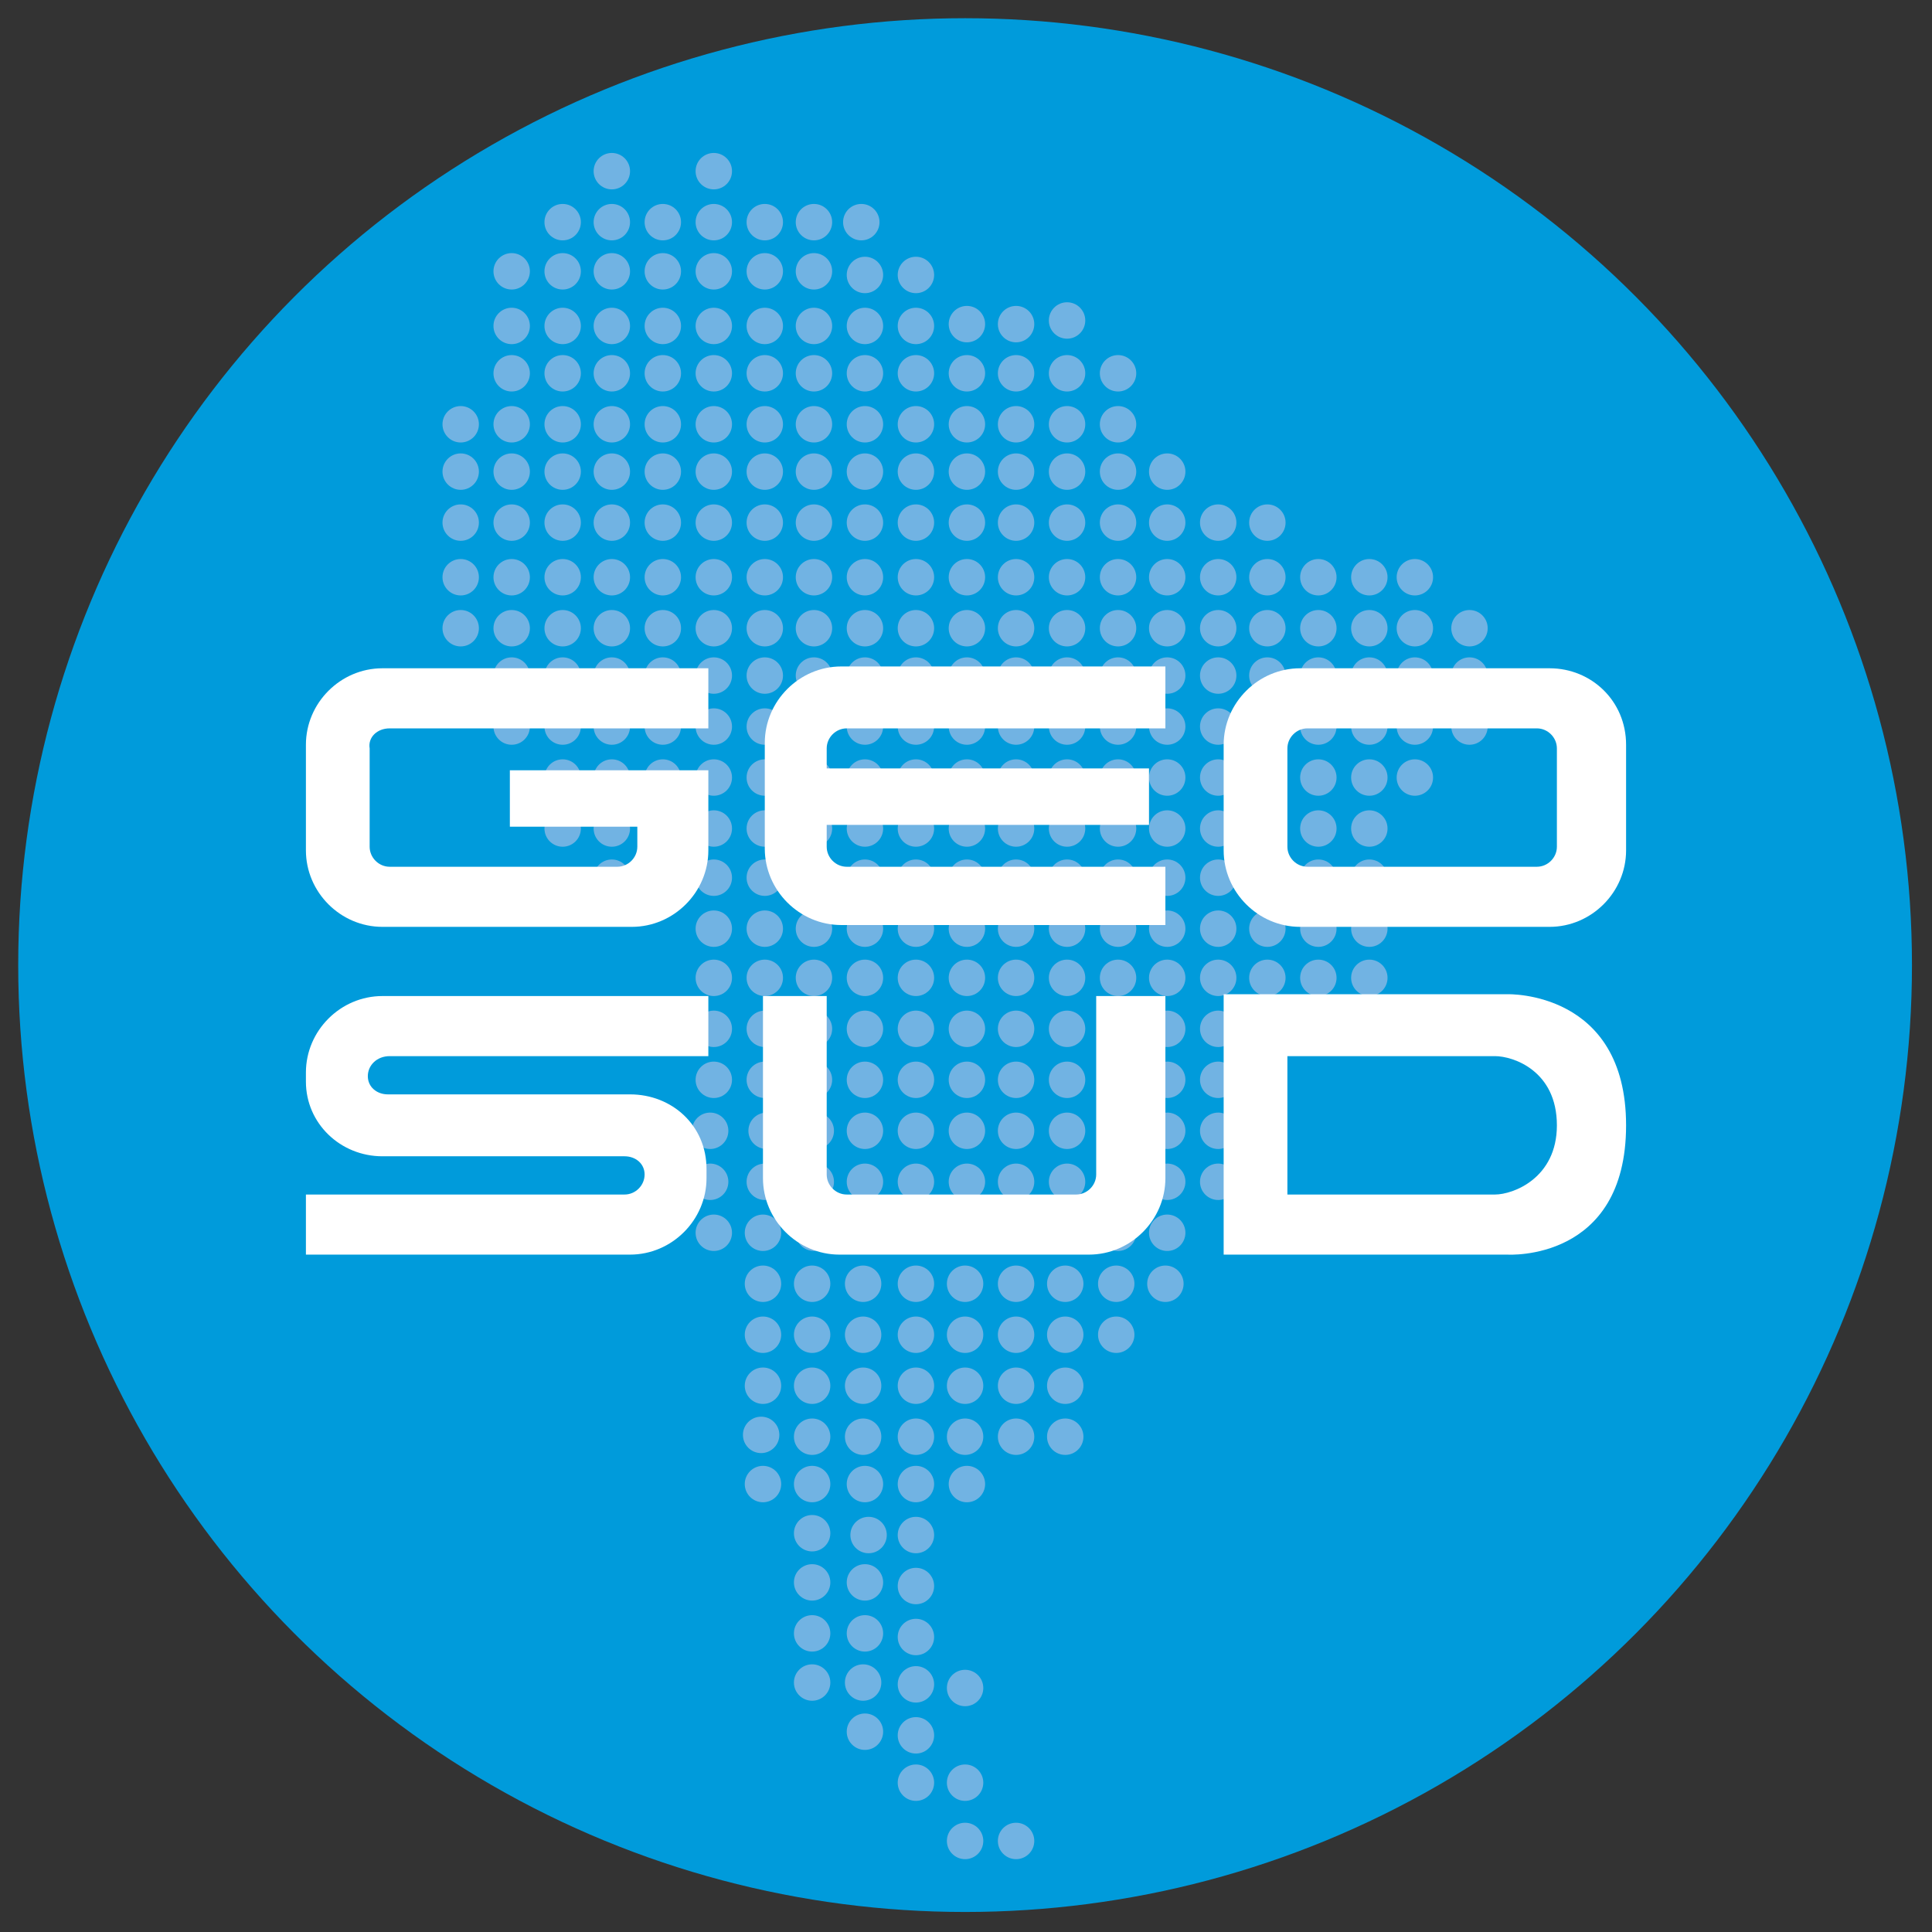 <?xml version="1.0" encoding="utf-8"?>
<!-- Generator: Adobe Illustrator 23.0.0, SVG Export Plug-In . SVG Version: 6.00 Build 0)  -->
<svg version="1.1" id="Capa_1" xmlns="http://www.w3.org/2000/svg" xmlns:xlink="http://www.w3.org/1999/xlink" x="0px" y="0px"
	 viewBox="0 0 106.1 106.1" style="enable-background:new 0 0 106.1 106.1;" xml:space="preserve">
<rect x="0" y="0" width="106.1" height="106.1" fill="#333333" stroke="none"/>
<style type="text/css">
	.st0{fill:#009BDB;}
	.st1{fill:#71B3E3;}
	.st2{fill:#FFFFFF;}
</style>
<g>
	<circle class="st0" cx="53" cy="53" r="52"/>
	<g>
		<circle class="st1" cx="53.1" cy="37.1" r="1"/>
		<circle class="st1" cx="53.1" cy="39.9" r="1"/>
		<circle class="st1" cx="55.8" cy="37.1" r="1"/>
		<circle class="st1" cx="55.8" cy="39.9" r="1"/>
		<circle class="st1" cx="58.6" cy="37.1" r="1"/>
		<circle class="st1" cx="58.6" cy="39.9" r="1"/>
		<circle class="st1" cx="61.4" cy="37.1" r="1"/>
		<circle class="st1" cx="61.4" cy="39.9" r="1"/>
		<circle class="st1" cx="64.1" cy="37.1" r="1"/>
		<circle class="st1" cx="64.1" cy="39.9" r="1"/>
		<circle class="st1" cx="53.1" cy="42.7" r="1"/>
		<circle class="st1" cx="53.1" cy="45.5" r="1"/>
		<circle class="st1" cx="55.8" cy="42.7" r="1"/>
		<circle class="st1" cx="55.8" cy="45.5" r="1"/>
		<circle class="st1" cx="58.6" cy="42.7" r="1"/>
		<circle class="st1" cx="58.6" cy="45.5" r="1"/>
		<circle class="st1" cx="61.4" cy="42.7" r="1"/>
		<circle class="st1" cx="61.4" cy="45.5" r="1"/>
		<circle class="st1" cx="64.1" cy="42.7" r="1"/>
		<circle class="st1" cx="64.1" cy="45.5" r="1"/>
		<circle class="st1" cx="53.1" cy="48.2" r="1"/>
		<circle class="st1" cx="53.1" cy="51" r="1"/>
		<circle class="st1" cx="55.8" cy="48.2" r="1"/>
		<circle class="st1" cx="55.8" cy="51" r="1"/>
		<circle class="st1" cx="58.6" cy="48.2" r="1"/>
		<circle class="st1" cx="58.6" cy="51" r="1"/>
		<circle class="st1" cx="61.4" cy="48.2" r="1"/>
		<circle class="st1" cx="61.4" cy="51" r="1"/>
		<circle class="st1" cx="64.1" cy="48.2" r="1"/>
		<circle class="st1" cx="64.1" cy="51" r="1"/>
		<circle class="st1" cx="53.1" cy="53.7" r="1"/>
		<circle class="st1" cx="53.1" cy="56.5" r="1"/>
		<circle class="st1" cx="55.8" cy="53.7" r="1"/>
		<circle class="st1" cx="55.8" cy="56.5" r="1"/>
		<circle class="st1" cx="58.6" cy="53.7" r="1"/>
		<circle class="st1" cx="58.6" cy="56.5" r="1"/>
		<circle class="st1" cx="61.4" cy="53.7" r="1"/>
		<circle class="st1" cx="61.4" cy="56.5" r="1"/>
		<circle class="st1" cx="64.1" cy="53.7" r="1"/>
		<circle class="st1" cx="64.1" cy="56.5" r="1"/>
		<circle class="st1" cx="39.2" cy="37.1" r="1"/>
		<circle class="st1" cx="39.2" cy="39.9" r="1"/>
		<circle class="st1" cx="42" cy="37.1" r="1"/>
		<circle class="st1" cx="42" cy="39.9" r="1"/>
		<circle class="st1" cx="44.7" cy="37.1" r="1"/>
		<circle class="st1" cx="44.7" cy="39.9" r="1"/>
		<circle class="st1" cx="47.5" cy="37.1" r="1"/>
		<circle class="st1" cx="47.5" cy="39.9" r="1"/>
		<circle class="st1" cx="50.3" cy="37.1" r="1"/>
		<circle class="st1" cx="50.3" cy="39.9" r="1"/>
		<circle class="st1" cx="39.2" cy="42.7" r="1"/>
		<circle class="st1" cx="39.2" cy="45.5" r="1"/>
		<circle class="st1" cx="42" cy="42.7" r="1"/>
		<circle class="st1" cx="42" cy="45.5" r="1"/>
		<circle class="st1" cx="44.7" cy="42.7" r="1"/>
		<circle class="st1" cx="44.7" cy="45.5" r="1"/>
		<circle class="st1" cx="47.5" cy="42.7" r="1"/>
		<circle class="st1" cx="47.5" cy="45.5" r="1"/>
		<circle class="st1" cx="50.3" cy="42.7" r="1"/>
		<circle class="st1" cx="50.3" cy="45.5" r="1"/>
		<circle class="st1" cx="39.2" cy="48.2" r="1"/>
		<circle class="st1" cx="39.2" cy="51" r="1"/>
		<circle class="st1" cx="42" cy="48.2" r="1"/>
		<circle class="st1" cx="42" cy="51" r="1"/>
		<circle class="st1" cx="44.7" cy="48.2" r="1"/>
		<circle class="st1" cx="44.7" cy="51" r="1"/>
		<circle class="st1" cx="47.5" cy="48.2" r="1"/>
		<circle class="st1" cx="47.5" cy="51" r="1"/>
		<circle class="st1" cx="50.3" cy="48.2" r="1"/>
		<circle class="st1" cx="50.3" cy="51" r="1"/>
		<circle class="st1" cx="30.9" cy="37.1" r="1"/>
		<circle class="st1" cx="30.9" cy="39.9" r="1"/>
		<circle class="st1" cx="33.6" cy="37.1" r="1"/>
		<circle class="st1" cx="33.6" cy="39.9" r="1"/>
		<circle class="st1" cx="36.4" cy="37.1" r="1"/>
		<circle class="st1" cx="36.4" cy="39.9" r="1"/>
		<circle class="st1" cx="30.9" cy="42.7" r="1"/>
		<circle class="st1" cx="30.9" cy="45.5" r="1"/>
		<circle class="st1" cx="33.6" cy="42.7" r="1"/>
		<circle class="st1" cx="33.6" cy="45.5" r="1"/>
		<circle class="st1" cx="36.4" cy="42.7" r="1"/>
		<circle class="st1" cx="36.4" cy="45.5" r="1"/>
		<circle class="st1" cx="33.6" cy="48.2" r="1"/>
		<circle class="st1" cx="36.4" cy="48.2" r="1"/>
		<circle class="st1" cx="28.1" cy="37.1" r="1"/>
		<circle class="st1" cx="28.1" cy="39.9" r="1"/>
		<circle class="st1" cx="39.2" cy="53.7" r="1"/>
		<circle class="st1" cx="42" cy="53.7" r="1"/>
		<circle class="st1" cx="44.7" cy="53.7" r="1"/>
		<circle class="st1" cx="44.7" cy="56.5" r="1"/>
		<circle class="st1" cx="47.5" cy="53.7" r="1"/>
		<circle class="st1" cx="47.5" cy="56.5" r="1"/>
		<circle class="st1" cx="39.2" cy="56.5" r="1"/>
		<circle class="st1" cx="42" cy="56.5" r="1"/>
		<circle class="st1" cx="50.3" cy="53.7" r="1"/>
		<circle class="st1" cx="50.3" cy="56.5" r="1"/>
		<circle class="st1" cx="53.1" cy="59.3" r="1"/>
		<circle class="st1" cx="53.1" cy="62.1" r="1"/>
		<circle class="st1" cx="55.8" cy="59.3" r="1"/>
		<circle class="st1" cx="55.8" cy="62.1" r="1"/>
		<circle class="st1" cx="58.6" cy="59.3" r="1"/>
		<circle class="st1" cx="58.6" cy="62.1" r="1"/>
		<circle class="st1" cx="61.4" cy="59.3" r="1"/>
		<circle class="st1" cx="61.4" cy="62.1" r="1"/>
		<circle class="st1" cx="64.1" cy="59.3" r="1"/>
		<circle class="st1" cx="64.1" cy="62.1" r="1"/>
		<circle class="st1" cx="53.1" cy="64.9" r="1"/>
		<circle class="st1" cx="53.1" cy="67.7" r="1"/>
		<circle class="st1" cx="55.8" cy="64.9" r="1"/>
		<circle class="st1" cx="55.8" cy="67.7" r="1"/>
		<circle class="st1" cx="58.6" cy="64.9" r="1"/>
		<circle class="st1" cx="58.6" cy="67.7" r="1"/>
		<circle class="st1" cx="61.4" cy="64.9" r="1"/>
		<circle class="st1" cx="61.4" cy="67.7" r="1"/>
		<circle class="st1" cx="44.8" cy="62.1" r="1"/>
		<circle class="st1" cx="39" cy="62.1" r="1"/>
		<circle class="st1" cx="42.1" cy="62.1" r="1"/>
		<circle class="st1" cx="47.5" cy="59.3" r="1"/>
		<circle class="st1" cx="47.5" cy="62.1" r="1"/>
		<circle class="st1" cx="50.3" cy="59.3" r="1"/>
		<circle class="st1" cx="44.7" cy="59.3" r="1"/>
		<circle class="st1" cx="39.2" cy="59.3" r="1"/>
		<circle class="st1" cx="42" cy="59.3" r="1"/>
		<circle class="st1" cx="50.3" cy="62.1" r="1"/>
		<circle class="st1" cx="44.8" cy="64.9" r="1"/>
		<circle class="st1" cx="47.5" cy="64.9" r="1"/>
		<circle class="st1" cx="42" cy="64.9" r="1"/>
		<circle class="st1" cx="39" cy="64.9" r="1"/>
		<circle class="st1" cx="47.5" cy="67.7" r="1"/>
		<circle class="st1" cx="50.3" cy="64.9" r="1"/>
		<circle class="st1" cx="50.3" cy="67.7" r="1"/>
		<circle class="st1" cx="44.7" cy="67.7" r="1"/>
		<circle class="st1" cx="39.2" cy="67.7" r="1"/>
		<circle class="st1" cx="41.9" cy="67.7" r="1"/>
		<circle class="st1" cx="64.1" cy="64.9" r="1"/>
		<circle class="st1" cx="64.1" cy="67.7" r="1"/>
		<circle class="st1" cx="66.9" cy="37.1" r="1"/>
		<circle class="st1" cx="66.9" cy="39.9" r="1"/>
		<circle class="st1" cx="69.6" cy="37.1" r="1"/>
		<circle class="st1" cx="69.6" cy="39.9" r="1"/>
		<circle class="st1" cx="72.4" cy="37.1" r="1"/>
		<circle class="st1" cx="72.4" cy="39.9" r="1"/>
		<circle class="st1" cx="75.2" cy="37.1" r="1"/>
		<circle class="st1" cx="75.2" cy="39.9" r="1"/>
		<circle class="st1" cx="66.9" cy="42.7" r="1"/>
		<circle class="st1" cx="66.9" cy="45.5" r="1"/>
		<circle class="st1" cx="69.6" cy="42.7" r="1"/>
		<circle class="st1" cx="69.6" cy="45.5" r="1"/>
		<circle class="st1" cx="72.4" cy="42.7" r="1"/>
		<circle class="st1" cx="72.4" cy="45.5" r="1"/>
		<circle class="st1" cx="75.2" cy="42.7" r="1"/>
		<circle class="st1" cx="75.2" cy="45.5" r="1"/>
		<circle class="st1" cx="66.9" cy="48.2" r="1"/>
		<circle class="st1" cx="66.9" cy="51" r="1"/>
		<circle class="st1" cx="69.6" cy="48.2" r="1"/>
		<circle class="st1" cx="69.6" cy="51" r="1"/>
		<circle class="st1" cx="72.4" cy="48.2" r="1"/>
		<circle class="st1" cx="72.4" cy="51" r="1"/>
		<circle class="st1" cx="75.2" cy="48.2" r="1"/>
		<circle class="st1" cx="75.2" cy="51" r="1"/>
		<circle class="st1" cx="66.9" cy="53.7" r="1"/>
		<circle class="st1" cx="66.9" cy="56.5" r="1"/>
		<circle class="st1" cx="69.6" cy="53.7" r="1"/>
		<circle class="st1" cx="69.6" cy="56.5" r="1"/>
		<circle class="st1" cx="72.4" cy="53.7" r="1"/>
		<circle class="st1" cx="72.4" cy="56.5" r="1"/>
		<circle class="st1" cx="75.2" cy="53.7" r="1"/>
		<circle class="st1" cx="75.2" cy="56.5" r="1"/>
		<circle class="st1" cx="66.9" cy="59.3" r="1"/>
		<circle class="st1" cx="66.9" cy="62.1" r="1"/>
		<circle class="st1" cx="66.9" cy="64.9" r="1"/>
		<circle class="st1" cx="53.1" cy="31.7" r="1"/>
		<circle class="st1" cx="53.1" cy="34.5" r="1"/>
		<circle class="st1" cx="55.8" cy="31.7" r="1"/>
		<circle class="st1" cx="55.8" cy="34.5" r="1"/>
		<circle class="st1" cx="58.6" cy="31.7" r="1"/>
		<circle class="st1" cx="58.6" cy="34.5" r="1"/>
		<circle class="st1" cx="61.4" cy="31.7" r="1"/>
		<circle class="st1" cx="61.4" cy="34.5" r="1"/>
		<circle class="st1" cx="64.1" cy="31.7" r="1"/>
		<circle class="st1" cx="64.1" cy="34.5" r="1"/>
		<circle class="st1" cx="39.2" cy="31.7" r="1"/>
		<circle class="st1" cx="39.2" cy="34.5" r="1"/>
		<circle class="st1" cx="42" cy="31.7" r="1"/>
		<circle class="st1" cx="42" cy="34.5" r="1"/>
		<circle class="st1" cx="44.7" cy="31.7" r="1"/>
		<circle class="st1" cx="44.7" cy="34.5" r="1"/>
		<circle class="st1" cx="47.5" cy="31.7" r="1"/>
		<circle class="st1" cx="47.5" cy="34.5" r="1"/>
		<circle class="st1" cx="50.3" cy="31.7" r="1"/>
		<circle class="st1" cx="50.3" cy="34.5" r="1"/>
		<circle class="st1" cx="30.9" cy="31.7" r="1"/>
		<circle class="st1" cx="30.9" cy="34.5" r="1"/>
		<circle class="st1" cx="33.6" cy="31.7" r="1"/>
		<circle class="st1" cx="33.6" cy="34.5" r="1"/>
		<circle class="st1" cx="36.4" cy="31.7" r="1"/>
		<circle class="st1" cx="36.4" cy="34.5" r="1"/>
		<circle class="st1" cx="25.3" cy="31.7" r="1"/>
		<circle class="st1" cx="25.3" cy="34.5" r="1"/>
		<circle class="st1" cx="28.1" cy="31.7" r="1"/>
		<circle class="st1" cx="28.1" cy="34.5" r="1"/>
		<circle class="st1" cx="66.9" cy="31.7" r="1"/>
		<circle class="st1" cx="66.9" cy="34.5" r="1"/>
		<circle class="st1" cx="69.6" cy="31.7" r="1"/>
		<circle class="st1" cx="69.6" cy="34.5" r="1"/>
		<circle class="st1" cx="72.4" cy="31.7" r="1"/>
		<circle class="st1" cx="72.4" cy="34.5" r="1"/>
		<circle class="st1" cx="75.2" cy="31.7" r="1"/>
		<circle class="st1" cx="75.2" cy="34.5" r="1"/>
		<circle class="st1" cx="77.7" cy="37.1" r="1"/>
		<circle class="st1" cx="77.7" cy="39.9" r="1"/>
		<circle class="st1" cx="77.7" cy="42.7" r="1"/>
		<circle class="st1" cx="77.7" cy="31.7" r="1"/>
		<circle class="st1" cx="77.7" cy="34.5" r="1"/>
		<circle class="st1" cx="80.7" cy="37.1" r="1"/>
		<circle class="st1" cx="80.7" cy="39.9" r="1"/>
		<circle class="st1" cx="80.7" cy="34.5" r="1"/>
		<circle class="st1" cx="53.1" cy="25.9" r="1"/>
		<circle class="st1" cx="53.1" cy="28.7" r="1"/>
		<circle class="st1" cx="55.8" cy="25.9" r="1"/>
		<circle class="st1" cx="55.8" cy="28.7" r="1"/>
		<circle class="st1" cx="58.6" cy="25.9" r="1"/>
		<circle class="st1" cx="58.6" cy="28.7" r="1"/>
		<circle class="st1" cx="61.4" cy="25.9" r="1"/>
		<circle class="st1" cx="61.4" cy="28.7" r="1"/>
		<circle class="st1" cx="64.1" cy="25.9" r="1"/>
		<circle class="st1" cx="64.1" cy="28.7" r="1"/>
		<circle class="st1" cx="39.2" cy="25.9" r="1"/>
		<circle class="st1" cx="39.2" cy="28.7" r="1"/>
		<circle class="st1" cx="42" cy="25.9" r="1"/>
		<circle class="st1" cx="42" cy="28.7" r="1"/>
		<circle class="st1" cx="44.7" cy="25.9" r="1"/>
		<circle class="st1" cx="44.7" cy="28.7" r="1"/>
		<circle class="st1" cx="47.5" cy="25.9" r="1"/>
		<circle class="st1" cx="47.5" cy="28.7" r="1"/>
		<circle class="st1" cx="50.3" cy="25.9" r="1"/>
		<circle class="st1" cx="50.3" cy="28.7" r="1"/>
		<circle class="st1" cx="30.9" cy="25.9" r="1"/>
		<circle class="st1" cx="30.9" cy="28.7" r="1"/>
		<circle class="st1" cx="33.6" cy="25.9" r="1"/>
		<circle class="st1" cx="33.6" cy="28.7" r="1"/>
		<circle class="st1" cx="36.4" cy="25.9" r="1"/>
		<circle class="st1" cx="36.4" cy="28.7" r="1"/>
		<circle class="st1" cx="25.3" cy="25.9" r="1"/>
		<circle class="st1" cx="25.3" cy="28.7" r="1"/>
		<circle class="st1" cx="28.1" cy="25.9" r="1"/>
		<circle class="st1" cx="28.1" cy="28.7" r="1"/>
		<circle class="st1" cx="66.9" cy="28.7" r="1"/>
		<circle class="st1" cx="69.6" cy="28.7" r="1"/>
		<circle class="st1" cx="53.1" cy="23.3" r="1"/>
		<circle class="st1" cx="55.8" cy="23.3" r="1"/>
		<circle class="st1" cx="58.6" cy="23.3" r="1"/>
		<circle class="st1" cx="61.4" cy="23.3" r="1"/>
		<circle class="st1" cx="39.2" cy="23.3" r="1"/>
		<circle class="st1" cx="42" cy="23.3" r="1"/>
		<circle class="st1" cx="44.7" cy="23.3" r="1"/>
		<circle class="st1" cx="47.5" cy="23.3" r="1"/>
		<circle class="st1" cx="50.3" cy="23.3" r="1"/>
		<circle class="st1" cx="30.9" cy="23.3" r="1"/>
		<circle class="st1" cx="33.6" cy="23.3" r="1"/>
		<circle class="st1" cx="36.4" cy="23.3" r="1"/>
		<circle class="st1" cx="25.3" cy="23.3" r="1"/>
		<circle class="st1" cx="28.1" cy="23.3" r="1"/>
		<circle class="st1" cx="53.1" cy="20.5" r="1"/>
		<circle class="st1" cx="55.8" cy="20.5" r="1"/>
		<circle class="st1" cx="53.1" cy="17.8" r="1"/>
		<circle class="st1" cx="55.8" cy="17.8" r="1"/>
		<circle class="st1" cx="58.6" cy="20.5" r="1"/>
		<circle class="st1" cx="61.4" cy="20.5" r="1"/>
		<circle class="st1" cx="39.2" cy="20.5" r="1"/>
		<circle class="st1" cx="42" cy="20.5" r="1"/>
		<circle class="st1" cx="44.7" cy="20.5" r="1"/>
		<circle class="st1" cx="47.5" cy="20.5" r="1"/>
		<circle class="st1" cx="50.3" cy="20.5" r="1"/>
		<circle class="st1" cx="30.9" cy="20.5" r="1"/>
		<circle class="st1" cx="33.6" cy="20.5" r="1"/>
		<circle class="st1" cx="36.4" cy="20.5" r="1"/>
		<circle class="st1" cx="28.1" cy="20.5" r="1"/>
		<circle class="st1" cx="39.2" cy="17.9" r="1"/>
		<circle class="st1" cx="42" cy="17.9" r="1"/>
		<circle class="st1" cx="44.7" cy="17.9" r="1"/>
		<circle class="st1" cx="47.5" cy="17.9" r="1"/>
		<circle class="st1" cx="50.3" cy="17.9" r="1"/>
		<circle class="st1" cx="47.5" cy="15.1" r="1"/>
		<circle class="st1" cx="50.3" cy="15.1" r="1"/>
		<circle class="st1" cx="30.9" cy="17.9" r="1"/>
		<circle class="st1" cx="33.6" cy="17.9" r="1"/>
		<circle class="st1" cx="36.4" cy="17.9" r="1"/>
		<circle class="st1" cx="28.1" cy="17.9" r="1"/>
		<circle class="st1" cx="39.2" cy="14.9" r="1"/>
		<circle class="st1" cx="42" cy="14.9" r="1"/>
		<circle class="st1" cx="44.7" cy="14.9" r="1"/>
		<circle class="st1" cx="30.9" cy="14.9" r="1"/>
		<circle class="st1" cx="33.6" cy="14.9" r="1"/>
		<circle class="st1" cx="36.4" cy="14.9" r="1"/>
		<circle class="st1" cx="39.2" cy="12.2" r="1"/>
		<circle class="st1" cx="39.2" cy="9.4" r="1"/>
		<circle class="st1" cx="42" cy="12.2" r="1"/>
		<circle class="st1" cx="44.7" cy="12.2" r="1"/>
		<circle class="st1" cx="47.3" cy="12.2" r="1"/>
		<circle class="st1" cx="30.9" cy="12.2" r="1"/>
		<circle class="st1" cx="33.6" cy="12.2" r="1"/>
		<circle class="st1" cx="33.6" cy="9.4" r="1"/>
		<circle class="st1" cx="36.4" cy="12.2" r="1"/>
		<circle class="st1" cx="28.1" cy="14.9" r="1"/>
		<circle class="st1" cx="58.6" cy="17.6" r="1"/>
		<circle class="st1" cx="58.5" cy="70.5" r="1"/>
		<circle class="st1" cx="58.5" cy="73.3" r="1"/>
		<circle class="st1" cx="61.3" cy="70.5" r="1"/>
		<circle class="st1" cx="61.3" cy="73.3" r="1"/>
		<circle class="st1" cx="64" cy="70.5" r="1"/>
		<circle class="st1" cx="50.3" cy="70.5" r="1"/>
		<circle class="st1" cx="53" cy="70.5" r="1"/>
		<circle class="st1" cx="55.8" cy="70.5" r="1"/>
		<circle class="st1" cx="58.5" cy="76.1" r="1"/>
		<circle class="st1" cx="58.5" cy="78.9" r="1"/>
		<circle class="st1" cx="53.1" cy="81.5" r="1"/>
		<circle class="st1" cx="50.3" cy="73.3" r="1"/>
		<circle class="st1" cx="53" cy="73.3" r="1"/>
		<circle class="st1" cx="55.8" cy="73.3" r="1"/>
		<circle class="st1" cx="50.3" cy="76.1" r="1"/>
		<circle class="st1" cx="50.3" cy="78.9" r="1"/>
		<circle class="st1" cx="53" cy="76.1" r="1"/>
		<circle class="st1" cx="53" cy="78.9" r="1"/>
		<circle class="st1" cx="55.8" cy="76.1" r="1"/>
		<circle class="st1" cx="41.9" cy="70.5" r="1"/>
		<circle class="st1" cx="44.6" cy="70.5" r="1"/>
		<circle class="st1" cx="47.4" cy="70.5" r="1"/>
		<circle class="st1" cx="41.9" cy="73.3" r="1"/>
		<circle class="st1" cx="44.6" cy="73.3" r="1"/>
		<circle class="st1" cx="47.4" cy="73.3" r="1"/>
		<circle class="st1" cx="41.9" cy="76.1" r="1"/>
		<circle class="st1" cx="44.6" cy="76.1" r="1"/>
		<circle class="st1" cx="47.4" cy="76.1" r="1"/>
		<circle class="st1" cx="55.8" cy="78.9" r="1"/>
		<circle class="st1" cx="50.3" cy="81.5" r="1"/>
		<circle class="st1" cx="47.5" cy="81.5" r="1"/>
		<circle class="st1" cx="44.6" cy="78.9" r="1"/>
		<circle class="st1" cx="47.4" cy="78.9" r="1"/>
		<circle class="st1" cx="44.6" cy="81.5" r="1"/>
		<circle class="st1" cx="44.6" cy="84.2" r="1"/>
		<circle class="st1" cx="44.6" cy="86.9" r="1"/>
		<circle class="st1" cx="44.6" cy="89.7" r="1"/>
		<circle class="st1" cx="47.5" cy="86.9" r="1"/>
		<circle class="st1" cx="47.5" cy="89.7" r="1"/>
		<circle class="st1" cx="44.6" cy="92.4" r="1"/>
		<circle class="st1" cx="47.4" cy="92.4" r="1"/>
		<circle class="st1" cx="41.9" cy="81.5" r="1"/>
		<circle class="st1" cx="50.3" cy="84.3" r="1"/>
		<circle class="st1" cx="47.7" cy="84.3" r="1"/>
		<circle class="st1" cx="41.8" cy="78.8" r="1"/>
		<circle class="st1" cx="50.3" cy="87.1" r="1"/>
		<circle class="st1" cx="50.3" cy="89.9" r="1"/>
		<circle class="st1" cx="50.3" cy="92.5" r="1"/>
		<circle class="st1" cx="47.5" cy="95.1" r="1"/>
		<circle class="st1" cx="50.3" cy="95.3" r="1"/>
		<circle class="st1" cx="50.3" cy="97.9" r="1"/>
		<circle class="st1" cx="53" cy="92.7" r="1"/>
		<circle class="st1" cx="53" cy="97.9" r="1"/>
		<circle class="st1" cx="53" cy="101.1" r="1"/>
		<circle class="st1" cx="55.8" cy="101.1" r="1"/>
	</g>
	<g>
		<path class="st2" d="M85.1,36.7H71.4c-2.3,0-4.2,1.9-4.2,4.2v5.8c0,2.3,1.9,4.2,4.2,4.2h13.7c2.3,0,4.2-1.9,4.2-4.2v-5.8
			C89.3,38.5,87.4,36.7,85.1,36.7z M85.5,46.5c0,0.6-0.5,1.1-1.1,1.1H71.8c-0.6,0-1.1-0.5-1.1-1.1v-5.4c0-0.6,0.5-1.1,1.1-1.1h12.6
			c0.6,0,1.1,0.5,1.1,1.1V46.5z"/>
		<path class="st2" d="M82.8,54.6H71.4h-4.2v14.3h15.6c0,0,6.5,0.4,6.5-7.1C89.3,54.4,82.8,54.6,82.8,54.6z M85.5,61.8
			c0,2.9-2.4,3.8-3.4,3.8H70.7V58h11.4C83.1,58,85.5,58.8,85.5,61.8z"/>
		<path class="st2" d="M46.5,40h5.7H64v-3.4H46.2c-2.3,0-4.2,1.9-4.2,4.2v5.8c0,2.3,1.9,4.2,4.2,4.2H64v-3.2H52.2h-5.7
			c-0.6,0-1.1-0.5-1.1-1.1v-1.2h17.7v-3.1H45.4v-1.1C45.4,40.5,45.9,40,46.5,40z"/>
		<path class="st2" d="M21.4,40h17.5v-3.3H21c-2.3,0-4.2,1.9-4.2,4.2v5.8c0,2.3,1.9,4.2,4.2,4.2h13.7c2.3,0,4.2-1.9,4.2-4.2v-1.3
			v-0.1v-3H28v3.1h7v1.1c0,0.6-0.5,1.1-1.1,1.1H21.4c-0.6,0-1.1-0.5-1.1-1.1v-5.4C20.2,40.5,20.7,40,21.4,40z"/>
		<path class="st2" d="M20.2,59.1c0,0.6,0.5,1,1.1,1h13.3c2.3,0,4.2,1.7,4.2,4.1v0.5c0,2.3-1.9,4.2-4.2,4.2H16.8v-3.3h17.5
			c0.6,0,1.1-0.5,1.1-1.1l0,0c0-0.6-0.5-1-1.1-1H21c-2.3,0-4.2-1.8-4.2-4.1v-0.5c0-2.3,1.9-4.2,4.2-4.2h17.9V58H21.4
			C20.7,58,20.2,58.5,20.2,59.1"/>
		<path class="st2" d="M60.2,54.7v4.4V62v2.5c0,0.6-0.5,1.1-1.1,1.1H46.5c-0.6,0-1.1-0.5-1.1-1.1V62v-2.9v-4.4h-3.5v10
			c0,2.3,1.9,4.2,4.2,4.2h13.7c2.3,0,4.2-1.9,4.2-4.2v-10C64,54.7,60.2,54.7,60.2,54.7z"/>
	</g>
</g>
</svg>
